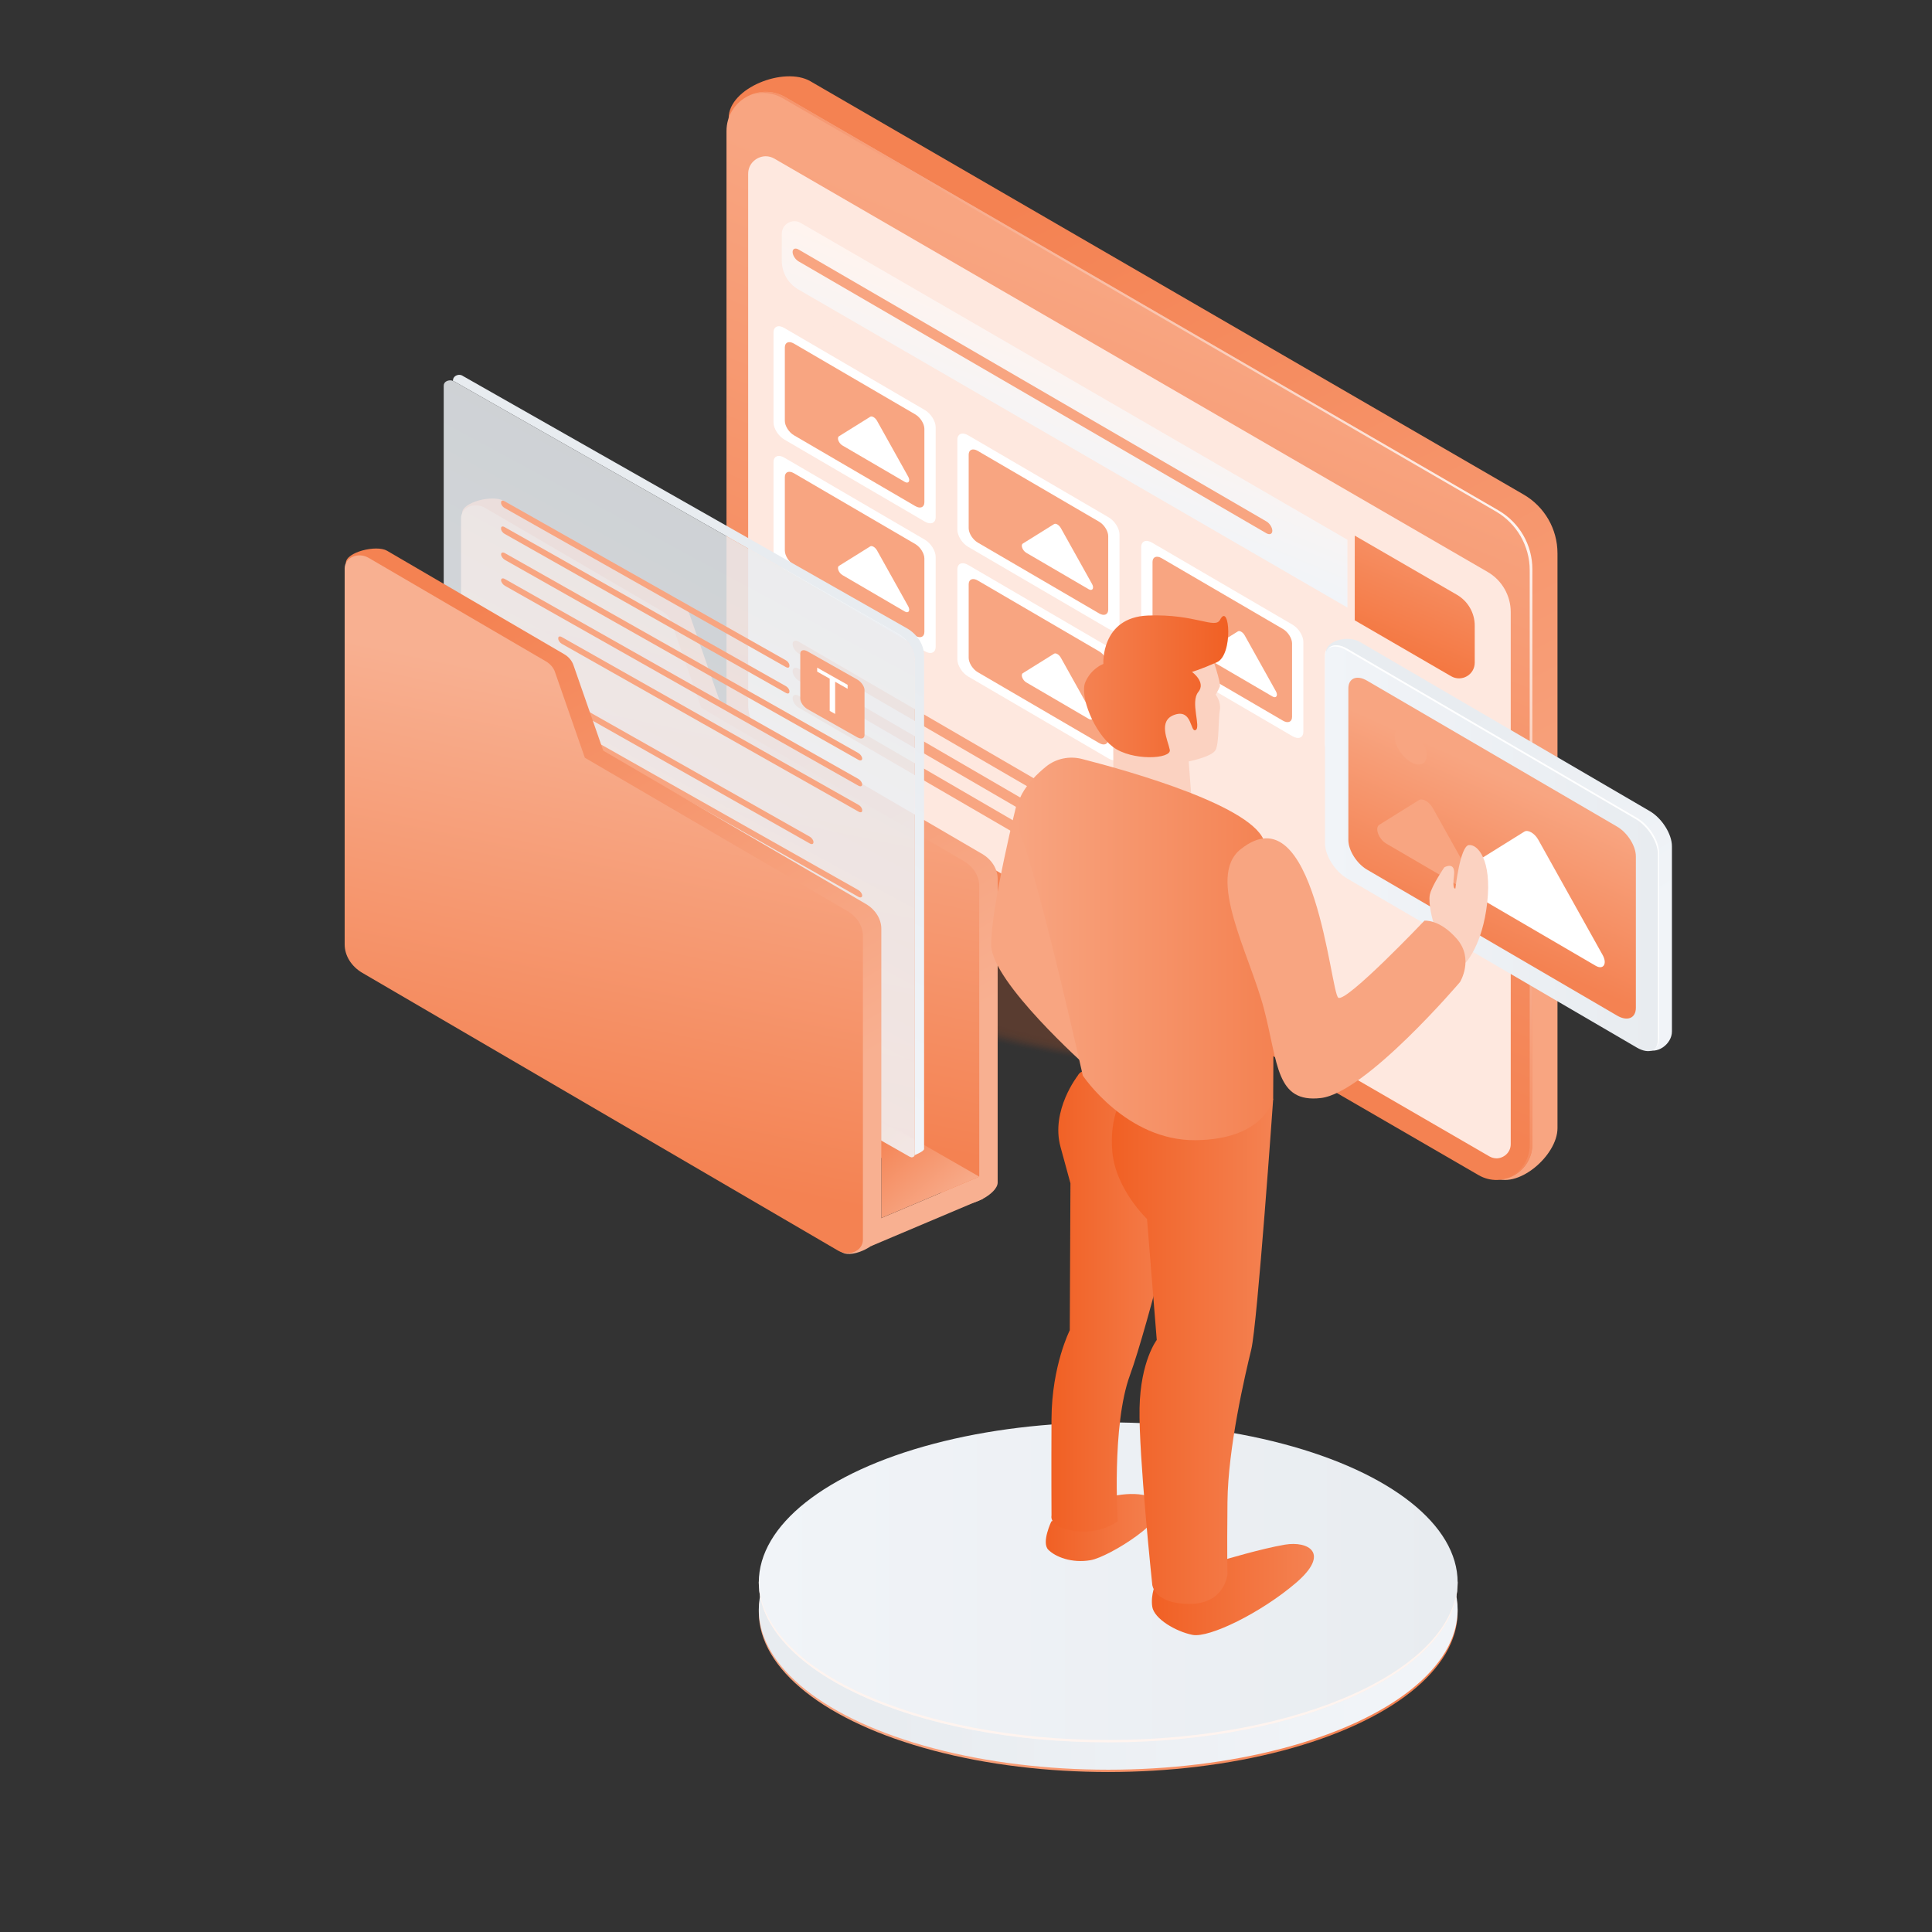 <?xml version="1.0" encoding="UTF-8"?>
<svg id="Layer_7" data-name="Layer 7" xmlns="http://www.w3.org/2000/svg" xmlns:xlink="http://www.w3.org/1999/xlink" viewBox="0 0 512 512">
  <rect x="0" y="0" width="512" height="512" fill="#333333" stroke="none"/>
  <defs>
    <style>
      .cls-1 {
        opacity: .47;
      }

      .cls-1, .cls-2, .cls-3, .cls-4, .cls-5, .cls-6, .cls-7, .cls-8, .cls-9, .cls-10, .cls-11, .cls-12, .cls-13, .cls-14, .cls-15, .cls-16, .cls-17, .cls-18, .cls-19, .cls-20, .cls-21, .cls-22, .cls-23, .cls-24, .cls-25, .cls-26, .cls-27, .cls-28, .cls-29, .cls-30, .cls-31, .cls-32, .cls-33, .cls-34, .cls-35, .cls-36, .cls-37, .cls-38, .cls-39, .cls-40, .cls-41, .cls-42, .cls-43, .cls-44, .cls-45, .cls-46, .cls-47, .cls-48, .cls-49, .cls-50, .cls-51, .cls-52, .cls-53, .cls-54, .cls-55, .cls-56, .cls-57, .cls-58, .cls-59, .cls-60, .cls-61, .cls-62, .cls-63, .cls-64, .cls-65, .cls-66, .cls-67, .cls-68, .cls-69, .cls-70, .cls-71, .cls-72, .cls-73, .cls-74, .cls-75, .cls-76, .cls-77, .cls-78, .cls-79, .cls-80, .cls-81 {
        stroke-width: 0px;
      }

      .cls-1, .cls-2, .cls-3, .cls-5, .cls-6, .cls-7, .cls-9, .cls-10, .cls-13, .cls-14, .cls-15, .cls-17, .cls-19, .cls-20, .cls-21, .cls-22, .cls-24, .cls-26, .cls-28, .cls-31, .cls-32, .cls-33, .cls-34, .cls-35, .cls-36, .cls-37, .cls-38, .cls-41, .cls-42, .cls-43, .cls-47, .cls-48, .cls-50, .cls-51, .cls-53, .cls-55, .cls-56, .cls-57, .cls-58, .cls-60, .cls-62, .cls-64, .cls-66, .cls-68, .cls-69, .cls-70, .cls-71, .cls-72, .cls-76, .cls-77, .cls-78, .cls-80 {
        fill: #f16024;
      }

      .cls-2 {
        opacity: .41;
      }

      .cls-3 {
        opacity: .43;
      }

      .cls-4 {
        fill: #fff4ef;
      }

      .cls-5 {
        opacity: .53;
      }

      .cls-6 {
        opacity: .73;
      }

      .cls-7 {
        opacity: .63;
      }

      .cls-8 {
        fill: url(#linear-gradient-17);
      }

      .cls-9 {
        opacity: .39;
      }

      .cls-10 {
        opacity: .06;
      }

      .cls-11 {
        fill: url(#linear-gradient-19);
      }

      .cls-12 {
        fill: url(#linear-gradient);
      }

      .cls-13 {
        opacity: .69;
      }

      .cls-14 {
        opacity: .45;
      }

      .cls-15 {
        opacity: .49;
      }

      .cls-16 {
        fill: url(#linear-gradient-21);
      }

      .cls-17 {
        opacity: .82;
      }

      .cls-18 {
        fill: url(#linear-gradient-6);
      }

      .cls-19 {
        opacity: .25;
      }

      .cls-20 {
        opacity: .29;
      }

      .cls-21 {
        opacity: .71;
      }

      .cls-23 {
        fill: #fbd2c1;
      }

      .cls-82 {
        opacity: .2;
      }

      .cls-24 {
        opacity: .67;
      }

      .cls-25 {
        fill: url(#linear-gradient-12);
        opacity: .86;
      }

      .cls-83 {
        fill: url(#linear-gradient-4);
        stroke: #fee8df;
        stroke-miterlimit: 10;
        stroke-width: 3.88px;
      }

      .cls-26 {
        opacity: .22;
      }

      .cls-27 {
        fill: url(#linear-gradient-15);
      }

      .cls-28 {
        opacity: .86;
      }

      .cls-29 {
        fill: url(#linear-gradient-11);
      }

      .cls-30 {
        fill: url(#linear-gradient-5);
      }

      .cls-31 {
        opacity: .14;
      }

      .cls-32 {
        opacity: .98;
      }

      .cls-33 {
        opacity: .31;
      }

      .cls-34 {
        opacity: .76;
      }

      .cls-35 {
        opacity: .8;
      }

      .cls-36 {
        opacity: .59;
      }

      .cls-37 {
        opacity: .84;
      }

      .cls-38 {
        opacity: .1;
      }

      .cls-39 {
        fill: url(#linear-gradient-13);
      }

      .cls-40 {
        fill: url(#linear-gradient-23);
      }

      .cls-41 {
        opacity: .94;
      }

      .cls-42 {
        opacity: .08;
      }

      .cls-43 {
        opacity: .16;
      }

      .cls-44 {
        fill: url(#linear-gradient-16);
      }

      .cls-45 {
        fill: url(#linear-gradient-22);
      }

      .cls-46 {
        fill: #fff;
      }

      .cls-47 {
        opacity: .24;
      }

      .cls-48 {
        opacity: .18;
      }

      .cls-49 {
        fill: url(#linear-gradient-20);
      }

      .cls-50 {
        opacity: .57;
      }

      .cls-51 {
        opacity: .37;
      }

      .cls-52 {
        fill: url(#linear-gradient-14);
      }

      .cls-53 {
        opacity: .27;
      }

      .cls-54 {
        fill: url(#linear-gradient-2);
      }

      .cls-55 {
        opacity: .35;
      }

      .cls-56 {
        opacity: .61;
      }

      .cls-57 {
        opacity: .65;
      }

      .cls-58 {
        opacity: .04;
      }

      .cls-59 {
        fill: url(#linear-gradient-7);
      }

      .cls-60 {
        opacity: .96;
      }

      .cls-61 {
        fill: url(#linear-gradient-3);
      }

      .cls-62 {
        opacity: .55;
      }

      .cls-63 {
        fill: url(#linear-gradient-9);
      }

      .cls-64 {
        opacity: .88;
      }

      .cls-65 {
        fill: #fee8df;
      }

      .cls-66 {
        opacity: 0;
      }

      .cls-67 {
        fill: #f8a581;
      }

      .cls-68 {
        opacity: .9;
      }

      .cls-69 {
        opacity: .02;
      }

      .cls-70 {
        opacity: .12;
      }

      .cls-71 {
        opacity: .51;
      }

      .cls-72 {
        opacity: .33;
      }

      .cls-73 {
        fill: url(#linear-gradient-8);
      }

      .cls-74 {
        fill: url(#linear-gradient-24);
      }

      .cls-75 {
        fill: url(#linear-gradient-18);
      }

      .cls-76 {
        opacity: .75;
      }

      .cls-77 {
        opacity: .92;
      }

      .cls-78 {
        opacity: .78;
      }

      .cls-79 {
        fill: url(#linear-gradient-10);
      }

      .cls-80 {
        opacity: .2;
      }

      .cls-81 {
        fill: #f8b091;
      }
    </style>
    <linearGradient id="linear-gradient" x1="254.31" y1="61.84" x2="357.47" y2="266.58" gradientUnits="userSpaceOnUse">
      <stop offset="0" stop-color="#f48252"/>
      <stop offset="1" stop-color="#f8a581"/>
    </linearGradient>
    <linearGradient id="linear-gradient-2" x1="267.23" y1="246.47" x2="330.98" y2="92.31" xlink:href="#linear-gradient"/>
    <linearGradient id="linear-gradient-3" x1="387.52" y1="104.35" x2="269.82" y2="190.7" gradientUnits="userSpaceOnUse">
      <stop offset="0" stop-color="#fff"/>
      <stop offset="1" stop-color="#f16024"/>
    </linearGradient>
    <linearGradient id="linear-gradient-4" x1="276.14" y1="127.11" x2="290.33" y2="92.81" gradientUnits="userSpaceOnUse">
      <stop offset="0" stop-color="#f1f4f8"/>
      <stop offset="1" stop-color="#fff4ef"/>
    </linearGradient>
    <linearGradient id="linear-gradient-5" x1="369.24" y1="172.91" x2="378.69" y2="150.07" gradientUnits="userSpaceOnUse">
      <stop offset="0" stop-color="#f47741"/>
      <stop offset="1" stop-color="#f68e62"/>
    </linearGradient>
    <linearGradient id="linear-gradient-6" x1="416.53" y1="253.54" x2="381.24" y2="192.73" gradientUnits="userSpaceOnUse">
      <stop offset="0" stop-color="#f1f4f8"/>
      <stop offset="1" stop-color="#e8ecf0"/>
    </linearGradient>
    <linearGradient id="linear-gradient-7" x1="351.14" y1="224.77" x2="439.7" y2="224.77" xlink:href="#linear-gradient-6"/>
    <linearGradient id="linear-gradient-8" x1="385.93" y1="246.14" x2="402.98" y2="207.77" xlink:href="#linear-gradient"/>
    <linearGradient id="linear-gradient-9" x1="-1163.66" y1="156.72" x2="-1244.24" y2="282.69" gradientTransform="translate(-1016.29 -79.08) rotate(-176.18) scale(1 -1) skewX(-3.8)" gradientUnits="userSpaceOnUse">
      <stop offset="0" stop-color="#f48252"/>
      <stop offset="1" stop-color="#f8b091"/>
    </linearGradient>
    <linearGradient id="linear-gradient-10" x1="-1198.15" y1="289.22" x2="-1214.91" y2="168.86" xlink:href="#linear-gradient-9"/>
    <linearGradient id="linear-gradient-11" x1="-1249.28" y1="297.59" x2="-1268.93" y2="318.55" xlink:href="#linear-gradient-9"/>
    <linearGradient id="linear-gradient-12" x1="-1169.43" y1="260.25" x2="-1223.61" y2="145.14" gradientTransform="translate(-1016.29 -79.08) rotate(-176.18) scale(1 -1) skewX(-3.8)" xlink:href="#linear-gradient-6"/>
    <linearGradient id="linear-gradient-13" x1="-1175.03" y1="251.94" x2="-1222.06" y2="152" gradientTransform="translate(-1016.29 -79.08) rotate(-176.18) scale(1 -1) skewX(-3.8)" xlink:href="#linear-gradient-6"/>
    <linearGradient id="linear-gradient-14" x1="-1132.83" y1="172.03" x2="-1213.41" y2="298.01" xlink:href="#linear-gradient-9"/>
    <linearGradient id="linear-gradient-15" x1="-1167.32" y1="304.53" x2="-1184.08" y2="184.17" xlink:href="#linear-gradient-9"/>
    <linearGradient id="linear-gradient-16" x1="363.35" y1="427.2" x2="233.29" y2="427.2" xlink:href="#linear-gradient"/>
    <linearGradient id="linear-gradient-17" x1="363.35" y1="426.59" x2="233.29" y2="426.59" xlink:href="#linear-gradient-6"/>
    <linearGradient id="linear-gradient-18" x1="201.09" y1="419.35" x2="386.28" y2="419.35" xlink:href="#linear-gradient-6"/>
    <linearGradient id="linear-gradient-19" x1="38.78" y1="404.81" x2="69.3" y2="404.81" gradientTransform="translate(346.45) rotate(-180) scale(1 -1)" gradientUnits="userSpaceOnUse">
      <stop offset="0" stop-color="#f48252"/>
      <stop offset="1" stop-color="#f16024"/>
    </linearGradient>
    <linearGradient id="linear-gradient-20" x1="-1.76" y1="421.25" x2="41.19" y2="421.25" xlink:href="#linear-gradient-19"/>
    <linearGradient id="linear-gradient-21" x1="31.93" y1="344.77" x2="67.83" y2="344.77" xlink:href="#linear-gradient-19"/>
    <linearGradient id="linear-gradient-22" x1="9.04" y1="357.65" x2="51.8" y2="357.65" xlink:href="#linear-gradient-19"/>
    <linearGradient id="linear-gradient-23" x1="46.73" y1="181.87" x2="84.97" y2="181.87" gradientTransform="translate(240.53)" xlink:href="#linear-gradient-19"/>
    <linearGradient id="linear-gradient-24" x1="8.99" y1="251.47" x2="77.22" y2="251.47" gradientTransform="translate(346.45) rotate(-180) scale(1 -1)" xlink:href="#linear-gradient"/>
  </defs>
  <g class="cls-82">
    <ellipse class="cls-66" cx="264.74" cy="257.82" rx="18.57" ry="79.71" transform="translate(-47.29 455.81) rotate(-76.64)"/>
    <ellipse class="cls-69" cx="265.48" cy="258" rx="18.33" ry="78.71" transform="translate(-46.89 456.68) rotate(-76.64)"/>
    <ellipse class="cls-58" cx="266.23" cy="258.18" rx="18.08" ry="77.72" transform="translate(-46.48 457.55) rotate(-76.64)"/>
    <ellipse class="cls-10" cx="266.97" cy="258.36" rx="17.84" ry="76.72" transform="translate(-46.07 458.42) rotate(-76.64)"/>
    <ellipse class="cls-42" cx="267.72" cy="258.53" rx="17.6" ry="75.73" transform="translate(-45.67 459.28) rotate(-76.64)"/>
    <ellipse class="cls-38" cx="268.47" cy="258.71" rx="17.35" ry="74.73" transform="translate(-45.26 460.15) rotate(-76.64)"/>
    <ellipse class="cls-70" cx="269.21" cy="258.89" rx="17.11" ry="73.74" transform="translate(-44.86 461.02) rotate(-76.65)"/>
    <ellipse class="cls-31" cx="269.96" cy="259.07" rx="16.87" ry="72.74" transform="translate(-44.45 461.89) rotate(-76.65)"/>
    <ellipse class="cls-43" cx="270.7" cy="259.24" rx="16.62" ry="71.75" transform="translate(-44.04 462.76) rotate(-76.65)"/>
    <ellipse class="cls-48" cx="271.45" cy="259.42" rx="16.38" ry="70.75" transform="translate(-43.64 463.63) rotate(-76.65)"/>
    <ellipse class="cls-80" cx="272.2" cy="259.6" rx="16.14" ry="69.76" transform="translate(-43.23 464.5) rotate(-76.65)"/>
    <ellipse class="cls-26" cx="272.94" cy="259.77" rx="15.89" ry="68.76" transform="translate(-42.82 465.38) rotate(-76.65)"/>
    <ellipse class="cls-47" cx="273.69" cy="259.95" rx="15.65" ry="67.77" transform="translate(-42.42 466.25) rotate(-76.65)"/>
    <ellipse class="cls-19" cx="274.43" cy="260.13" rx="15.4" ry="66.78" transform="translate(-42.01 467.12) rotate(-76.66)"/>
    <ellipse class="cls-53" cx="275.18" cy="260.31" rx="15.16" ry="65.78" transform="translate(-41.6 467.99) rotate(-76.66)"/>
    <ellipse class="cls-20" cx="275.93" cy="260.48" rx="14.92" ry="64.79" transform="translate(-41.19 468.86) rotate(-76.66)"/>
    <ellipse class="cls-33" cx="276.67" cy="260.66" rx="14.67" ry="63.79" transform="translate(-40.79 469.73) rotate(-76.66)"/>
    <ellipse class="cls-72" cx="277.42" cy="260.84" rx="14.43" ry="62.8" transform="translate(-40.38 470.61) rotate(-76.66)"/>
    <ellipse class="cls-55" cx="278.16" cy="261.01" rx="14.19" ry="61.8" transform="translate(-39.97 471.48) rotate(-76.67)"/>
    <ellipse class="cls-51" cx="278.91" cy="261.19" rx="13.94" ry="60.81" transform="translate(-39.56 472.35) rotate(-76.67)"/>
    <ellipse class="cls-9" cx="279.66" cy="261.37" rx="13.7" ry="59.81" transform="translate(-39.15 473.23) rotate(-76.67)"/>
    <ellipse class="cls-2" cx="280.4" cy="261.55" rx="13.46" ry="58.82" transform="translate(-38.74 474.1) rotate(-76.67)"/>
    <ellipse class="cls-3" cx="281.15" cy="261.72" rx="13.21" ry="57.82" transform="translate(-38.33 474.98) rotate(-76.67)"/>
    <ellipse class="cls-14" cx="281.89" cy="261.9" rx="12.97" ry="56.83" transform="translate(-37.92 475.85) rotate(-76.68)"/>
    <ellipse class="cls-1" cx="282.64" cy="262.08" rx="12.73" ry="55.83" transform="translate(-37.51 476.73) rotate(-76.68)"/>
    <ellipse class="cls-15" cx="283.39" cy="262.25" rx="12.48" ry="54.84" transform="translate(-37.1 477.6) rotate(-76.68)"/>
    <ellipse class="cls-71" cx="284.13" cy="262.43" rx="12.24" ry="53.84" transform="translate(-36.69 478.48) rotate(-76.68)"/>
    <ellipse class="cls-5" cx="284.88" cy="262.61" rx="12" ry="52.85" transform="translate(-36.28 479.36) rotate(-76.69)"/>
    <ellipse class="cls-62" cx="285.62" cy="262.79" rx="11.75" ry="51.85" transform="translate(-35.86 480.23) rotate(-76.69)"/>
    <ellipse class="cls-50" cx="286.37" cy="262.96" rx="11.51" ry="50.86" transform="translate(-35.45 481.11) rotate(-76.69)"/>
    <ellipse class="cls-36" cx="287.12" cy="263.14" rx="11.27" ry="49.86" transform="translate(-35.04 481.99) rotate(-76.69)"/>
    <ellipse class="cls-56" cx="287.86" cy="263.32" rx="11.02" ry="48.87" transform="translate(-34.62 482.87) rotate(-76.7)"/>
    <ellipse class="cls-7" cx="288.61" cy="263.5" rx="10.78" ry="47.87" transform="translate(-34.21 483.75) rotate(-76.7)"/>
    <ellipse class="cls-57" cx="289.35" cy="263.67" rx="10.53" ry="46.88" transform="translate(-33.79 484.64) rotate(-76.7)"/>
    <ellipse class="cls-24" cx="290.1" cy="263.85" rx="10.29" ry="45.88" transform="translate(-33.38 485.52) rotate(-76.71)"/>
    <ellipse class="cls-13" cx="290.85" cy="264.03" rx="10.05" ry="44.89" transform="translate(-32.96 486.4) rotate(-76.71)"/>
    <ellipse class="cls-21" cx="291.59" cy="264.2" rx="9.8" ry="43.9" transform="translate(-32.54 487.29) rotate(-76.72)"/>
    <ellipse class="cls-6" cx="292.34" cy="264.38" rx="9.56" ry="42.9" transform="translate(-32.13 488.17) rotate(-76.72)"/>
    <ellipse class="cls-76" cx="293.08" cy="264.56" rx="9.32" ry="41.91" transform="translate(-31.71 489.06) rotate(-76.72)"/>
    <ellipse class="cls-34" cx="293.83" cy="264.74" rx="9.07" ry="40.91" transform="translate(-31.29 489.94) rotate(-76.73)"/>
    <ellipse class="cls-78" cx="294.58" cy="264.91" rx="8.83" ry="39.92" transform="translate(-30.87 490.83) rotate(-76.73)"/>
    <ellipse class="cls-35" cx="295.32" cy="265.09" rx="8.59" ry="38.92" transform="translate(-30.45 491.72) rotate(-76.74)"/>
    <ellipse class="cls-17" cx="296.07" cy="265.27" rx="8.34" ry="37.93" transform="translate(-30.02 492.62) rotate(-76.74)"/>
    <ellipse class="cls-37" cx="296.82" cy="265.44" rx="8.1" ry="36.93" transform="translate(-29.6 493.51) rotate(-76.75)"/>
    <ellipse class="cls-28" cx="297.56" cy="265.62" rx="7.86" ry="35.94" transform="translate(-29.17 494.41) rotate(-76.75)"/>
    <ellipse class="cls-64" cx="298.31" cy="265.8" rx="7.61" ry="34.94" transform="translate(-28.75 495.3) rotate(-76.76)"/>
    <ellipse class="cls-68" cx="299.05" cy="265.98" rx="7.37" ry="33.95" transform="translate(-28.32 496.2) rotate(-76.77)"/>
    <ellipse class="cls-77" cx="299.8" cy="266.15" rx="7.13" ry="32.95" transform="translate(-27.89 497.1) rotate(-76.77)"/>
    <ellipse class="cls-41" cx="300.55" cy="266.33" rx="6.88" ry="31.96" transform="translate(-27.46 498.01) rotate(-76.78)"/>
    <ellipse class="cls-60" cx="301.29" cy="266.51" rx="6.64" ry="30.96" transform="translate(-27.02 498.92) rotate(-76.79)"/>
    <ellipse class="cls-32" cx="302.04" cy="266.69" rx="6.4" ry="29.97" transform="translate(-26.58 499.83) rotate(-76.8)"/>
    <ellipse class="cls-22" cx="302.78" cy="266.86" rx="6.15" ry="28.97" transform="translate(-26.15 500.74) rotate(-76.81)"/>
  </g>
  <g>
    <path class="cls-12" d="M214.78,21.54l189,109.52c5.55,3.22,8.97,9.15,8.97,15.57v152.35c0,7.32-10.81,16.56-17.14,12.89l-188.6-115.62c-4.84-2.8-7.82-7.97-7.82-13.57l-6.09-151.39c0-8,14.75-13.77,21.67-9.76Z"/>
    <path class="cls-54" d="M208.12,25.75l189,109.52c5.55,3.22,8.97,9.15,8.97,15.57v152.35c0,7.32-7.93,11.9-14.27,8.22l-191.47-110.95c-4.84-2.8-7.82-7.97-7.82-13.57V34.73c0-8,8.66-12.99,15.58-8.98Z"/>
    <path class="cls-65" d="M396.58,306.97c-.65,0-1.28-.18-1.88-.52l-191.47-110.95c-3.06-1.77-4.96-5.07-4.96-8.61V46.07c0-2.88,2.42-4.66,4.66-4.66.8,0,1.58.22,2.31.64l189,109.52c3.77,2.18,6.12,6.25,6.12,10.61v141.01c0,2.34-1.97,3.79-3.79,3.79Z"/>
    <path class="cls-61" d="M397.13,135.27L208.12,25.75c-2.81-1.63-5.89-1.72-8.58-.77,2.51-.68,5.31-.44,7.88,1.04l189,109.52c5.55,3.22,8.97,9.15,8.97,15.57v152.35c0,4.32-2.79,7.63-6.36,8.91,3.91-1.06,7.06-4.57,7.06-9.18v-152.35c0-6.42-3.42-12.35-8.97-15.57Z"/>
  </g>
  <g>
    <path class="cls-83" d="M359.02,141.93v22.45l-148.4-85.98c-3.32-1.9-5.38-5.46-5.38-9.31v-7.12c0-4.09,4.41-6.59,7.93-4.57l145.85,84.52Z"/>
    <path class="cls-30" d="M390.82,165.81v9.79c0,3.24-3.48,5.22-6.27,3.6l-25.53-14.81v-22.45l27.11,15.7c2.91,1.7,4.69,4.81,4.69,8.17Z"/>
    <path class="cls-67" d="M335.61,141.32l-123.99-72.06c-.86-.5-1.57-1.61-1.57-2.48h0c0-.86.7-1.16,1.57-.66l123.99,72.06c.86.5,1.57,1.62,1.57,2.48h0c0,.86-.7,1.16-1.57.66Z"/>
  </g>
  <path class="cls-67" d="M335.61,245.22l-123.99-72.06c-.86-.5-1.57-1.61-1.57-2.48h0c0-.86.7-1.16,1.57-.66l123.99,72.06c.86.5,1.57,1.62,1.57,2.48h0c0,.86-.7,1.16-1.57.66Z"/>
  <path class="cls-67" d="M335.61,252.4l-123.99-72.06c-.86-.5-1.57-1.62-1.57-2.48h0c0-.86.7-1.16,1.57-.66l123.99,72.06c.86.5,1.57,1.61,1.57,2.48h0c0,.86-.7,1.16-1.57.66Z"/>
  <path class="cls-67" d="M335.61,259.57l-123.99-72.06c-.86-.5-1.57-1.62-1.57-2.48h0c0-.86.7-1.16,1.57-.66l123.99,72.06c.86.5,1.57,1.61,1.57,2.48h0c0,.86-.7,1.16-1.57.66Z"/>
  <g>
    <path class="cls-46" d="M245.1,138.23l-37.25-21.75c-1.58-.92-2.86-2.95-2.86-4.54v-23.83c0-1.58,1.28-2.12,2.86-1.19l37.25,21.75c1.58.92,2.86,2.95,2.86,4.54v23.83c0,1.58-1.28,2.12-2.86,1.19Z"/>
    <path class="cls-67" d="M242.56,134.12l-32.16-18.77c-1.33-.78-2.41-2.48-2.41-3.81v-19.49c0-1.33,1.08-1.78,2.41-1l32.16,18.77c1.33.78,2.41,2.48,2.41,3.81v19.49c0,1.33-1.08,1.78-2.41,1Z"/>
    <path class="cls-67" d="M212.87,111.99l10.19,5.95c.98.57,1.52-.26.9-1.38l-5.09-9.12c-.47-.83-1.33-1.34-1.79-1.05l-5.09,3.17c-.63.39-.09,1.85.9,2.43Z"/>
    <path class="cls-46" d="M223.23,118.04l16.56,9.67c.98.57,1.52-.26.9-1.38l-8.28-14.83c-.47-.83-1.33-1.34-1.79-1.05l-8.28,5.16c-.63.39-.09,1.85.9,2.43Z"/>
    <path class="cls-67" d="M218.08,100.65c0,1.14-.92,1.52-2.06.86-1.14-.67-2.06-2.13-2.06-3.27s.92-1.52,2.06-.86c1.14.67,2.06,2.13,2.06,3.27Z"/>
  </g>
  <g>
    <path class="cls-46" d="M293.82,166.67l-37.25-21.75c-1.58-.92-2.86-2.95-2.86-4.54v-23.83c0-1.58,1.28-2.12,2.86-1.19l37.25,21.75c1.58.92,2.86,2.95,2.86,4.54v23.83c0,1.58-1.28,2.12-2.86,1.19Z"/>
    <path class="cls-67" d="M291.28,162.56l-32.16-18.77c-1.33-.78-2.41-2.48-2.41-3.81v-19.49c0-1.33,1.08-1.78,2.41-1l32.16,18.77c1.33.78,2.41,2.48,2.41,3.81v19.49c0,1.33-1.08,1.78-2.41,1Z"/>
    <path class="cls-67" d="M261.59,140.43l10.19,5.95c.98.57,1.52-.26.9-1.38l-5.09-9.12c-.47-.83-1.33-1.34-1.79-1.05l-5.09,3.17c-.63.39-.09,1.85.9,2.43Z"/>
    <path class="cls-46" d="M271.95,146.48l16.56,9.67c.98.57,1.52-.26.9-1.38l-8.28-14.83c-.47-.83-1.33-1.34-1.79-1.05l-8.28,5.16c-.63.39-.09,1.85.9,2.43Z"/>
    <ellipse class="cls-67" cx="264.74" cy="127.88" rx="1.55" ry="2.75" transform="translate(-23.79 184.4) rotate(-36.87)"/>
  </g>
  <g>
    <path class="cls-46" d="M342.54,195.11l-37.25-21.75c-1.58-.92-2.86-2.95-2.86-4.54v-23.83c0-1.58,1.28-2.12,2.86-1.19l37.25,21.75c1.58.92,2.86,2.95,2.86,4.54v23.83c0,1.58-1.28,2.12-2.86,1.19Z"/>
    <path class="cls-67" d="M340,190.99l-32.16-18.77c-1.33-.78-2.41-2.48-2.41-3.81v-19.49c0-1.33,1.08-1.78,2.41-1l32.16,18.77c1.33.78,2.41,2.48,2.41,3.81v19.49c0,1.33-1.08,1.78-2.41,1Z"/>
    <path class="cls-67" d="M310.31,168.87l10.19,5.95c.98.57,1.52-.26.9-1.38l-5.09-9.12c-.47-.83-1.33-1.34-1.79-1.05l-5.09,3.17c-.63.39-.09,1.85.9,2.43Z"/>
    <path class="cls-46" d="M320.67,174.91l16.56,9.67c.98.57,1.52-.26.9-1.38l-8.28-14.83c-.47-.83-1.33-1.34-1.79-1.05l-8.28,5.16c-.63.39-.09,1.85.9,2.43Z"/>
    <path class="cls-67" d="M315.52,157.52c0,1.14-.92,1.52-2.06.86-1.14-.67-2.06-2.13-2.06-3.27s.92-1.52,2.06-.86c1.14.67,2.06,2.13,2.06,3.27Z"/>
  </g>
  <g>
    <path class="cls-46" d="M391.26,223.54l-37.25-21.75c-1.58-.92-2.86-2.95-2.86-4.54v-23.83c0-1.58,1.28-2.12,2.86-1.19l37.25,21.75c1.58.92,2.86,2.95,2.86,4.54v23.83c0,1.58-1.28,2.12-2.86,1.19Z"/>
    <path class="cls-67" d="M388.72,219.43l-32.16-18.77c-1.33-.78-2.41-2.48-2.41-3.81v-19.49c0-1.33,1.08-1.78,2.41-1l32.16,18.77c1.33.78,2.41,2.48,2.41,3.81v19.49c0,1.33-1.08,1.78-2.41,1Z"/>
    <path class="cls-67" d="M359.03,197.3l10.19,5.95c.98.57,1.52-.26.9-1.38l-5.09-9.12c-.47-.83-1.33-1.34-1.79-1.05l-5.09,3.17c-.63.39-.09,1.85.9,2.43Z"/>
    <path class="cls-46" d="M369.39,203.35l16.56,9.67c.98.57,1.52-.26.9-1.38l-8.28-14.83c-.47-.83-1.33-1.34-1.79-1.05l-8.28,5.16c-.63.39-.09,1.85.9,2.43Z"/>
    <ellipse class="cls-67" cx="362.17" cy="184.76" rx="1.55" ry="2.75" transform="translate(-38.42 254.23) rotate(-36.87)"/>
  </g>
  <g>
    <path class="cls-46" d="M245.1,172.59l-37.25-21.75c-1.58-.92-2.86-2.95-2.86-4.54v-23.83c0-1.58,1.28-2.12,2.86-1.19l37.25,21.75c1.58.92,2.86,2.95,2.86,4.54v23.83c0,1.58-1.28,2.12-2.86,1.19Z"/>
    <path class="cls-67" d="M242.56,168.48l-32.16-18.77c-1.33-.78-2.41-2.48-2.41-3.81v-19.49c0-1.33,1.08-1.78,2.41-1l32.16,18.77c1.33.78,2.41,2.48,2.41,3.81v19.49c0,1.33-1.08,1.78-2.41,1Z"/>
    <path class="cls-67" d="M212.87,146.35l10.19,5.95c.98.57,1.52-.26.9-1.38l-5.09-9.12c-.47-.83-1.33-1.34-1.79-1.05l-5.09,3.17c-.63.39-.09,1.85.9,2.43Z"/>
    <path class="cls-46" d="M223.23,152.39l16.56,9.67c.98.57,1.52-.26.9-1.38l-8.28-14.83c-.47-.83-1.33-1.34-1.79-1.05l-8.28,5.16c-.63.39-.09,1.85.9,2.43Z"/>
    <ellipse class="cls-67" cx="216.02" cy="133.8" rx="1.55" ry="2.75" transform="translate(-37.08 156.35) rotate(-36.87)"/>
  </g>
  <g>
    <path class="cls-46" d="M293.82,201.03l-37.25-21.75c-1.58-.92-2.86-2.95-2.86-4.54v-23.83c0-1.58,1.28-2.12,2.86-1.19l37.25,21.75c1.58.92,2.86,2.95,2.86,4.54v23.83c0,1.58-1.28,2.12-2.86,1.19Z"/>
    <path class="cls-67" d="M291.28,196.91l-32.16-18.77c-1.33-.78-2.41-2.48-2.41-3.81v-19.49c0-1.33,1.08-1.78,2.41-1l32.16,18.77c1.33.78,2.41,2.48,2.41,3.81v19.49c0,1.33-1.08,1.78-2.41,1Z"/>
    <path class="cls-67" d="M261.59,174.79l10.19,5.95c.98.57,1.52-.26.9-1.38l-5.09-9.12c-.47-.83-1.33-1.34-1.79-1.05l-5.09,3.17c-.63.39-.09,1.85.9,2.43Z"/>
    <path class="cls-46" d="M271.95,180.83l16.56,9.67c.98.57,1.52-.26.9-1.38l-8.28-14.83c-.47-.83-1.33-1.34-1.79-1.05l-8.28,5.16c-.63.39-.09,1.85.9,2.43Z"/>
    <ellipse class="cls-67" cx="264.74" cy="162.24" rx="1.55" ry="2.75" transform="translate(-44.4 191.27) rotate(-36.87)"/>
  </g>
  <path class="cls-18" d="M435.84,277.87l-75.42-46.83c-3.26-1.9-5.9-6.09-5.9-9.34l-3.18-48.69c0-3.26,5.82-4.78,9.08-2.87l76.76,44.8c3.26,1.9,5.9,6.09,5.9,9.34v49.1c0,3.26-3.98,6.38-7.24,4.48Z"/>
  <path class="cls-59" d="M433.8,277.63l-76.76-44.8c-3.26-1.9-5.9-6.09-5.9-9.34v-49.1c0-3.26,2.64-4.36,5.9-2.46l76.76,44.8c3.26,1.9,5.9,6.09,5.9,9.34v49.1c0,3.26-2.64,4.36-5.9,2.46Z"/>
  <path class="cls-73" d="M428.56,269.15l-66.27-38.68c-2.74-1.6-4.96-5.12-4.96-7.86v-40.15c0-2.74,2.22-3.67,4.96-2.07l66.27,38.68c2.74,1.6,4.96,5.12,4.96,7.86v40.15c0,2.74-2.22,3.67-4.96,2.07Z"/>
  <path class="cls-67" d="M367.39,223.57l20.99,12.25c2.03,1.18,3.14-.53,1.85-2.85l-10.5-18.79c-.96-1.72-2.73-2.75-3.69-2.15l-10.5,6.54c-1.29.81-.18,3.82,1.85,5Z"/>
  <path class="cls-46" d="M388.74,236.02l34.13,19.92c2.03,1.18,3.14-.53,1.85-2.85l-17.06-30.55c-.96-1.72-2.73-2.75-3.69-2.15l-17.06,10.63c-1.29.81-.18,3.82,1.85,5Z"/>
  <ellipse class="cls-67" cx="373.87" cy="197.71" rx="3.19" ry="5.67" transform="translate(-43.86 263.83) rotate(-36.87)"/>
  <path class="cls-46" d="M433.8,216.72l-76.76-44.8c-2.18-1.27-4.07-1.18-5.09,0,1.07-.84,2.8-.8,4.76.34l76.76,44.8c3.26,1.9,5.9,6.09,5.9,9.34v49.1c0,1.08-.31,1.89-.81,2.46.71-.56,1.14-1.5,1.14-2.8v-49.1c0-3.26-2.64-7.44-5.9-9.34Z"/>
  <g>
    <path class="cls-63" d="M182.8,163.01l7.9,22.67,69.58,40.62c2.55,1.49,4.11,4,4.11,6.59v80.51c0,2.98-7.44,6.96-10.37,5.25l-122.29-75.96c-2.91-1.7-4.69-4.56-4.69-7.53v-86.67l-4.55-12.55c0-2.88,8.1-4.88,10.92-3.23l46.94,27.41c1.17.68,2.04,1.7,2.44,2.87Z"/>
    <path class="cls-79" d="M177.92,164.89l7.9,22.67,69.58,40.62c2.55,1.49,4.11,4,4.11,6.59v80.51c0,2.98-3.69,4.59-6.61,2.88l-126.04-73.59c-2.91-1.7-4.69-4.56-4.69-7.53v-99.66c0-2.88,3.56-4.43,6.38-2.78l46.94,27.41c1.17.68,2.04,1.7,2.44,2.87Z"/>
  </g>
  <polygon class="cls-81" points="260.47 311.41 230.81 323.96 230.81 330.24 260.47 317.7 260.47 311.41"/>
  <polygon class="cls-29" points="259.51 311.82 233.56 296.92 233.56 322.79 259.51 311.82"/>
  <path class="cls-25" d="M117.59,102.22v131.52c0,1.62,1,3.23,2.6,4.08l120.87,68.72.46.17c.38.03.92-.21.92-.81v-130.71c0-2.89-1.76-5.7-4.59-7.31l-117.5-66.81c-.08-.07-.23-.08-.31-.09-.23-.15-.38-.16-.61-.18-.77-.05-1.84.35-1.84,1.43Z"/>
  <path class="cls-39" d="M120.04,100.84v.13c.08,0,.23.02.31.09l117.5,66.81c2.83,1.6,4.59,4.41,4.59,7.31v130.93s2.45-1,2.45-1.61v-130.71c0-2.89-1.76-5.7-4.59-7.31l-117.58-66.81c-.31-.22-.61-.31-.92-.33-.69-.05-1.76.42-1.76,1.5Z"/>
  <path class="cls-67" d="M133.7,134.61l74.59,42.18c.5.28.91.15.91-.29v-.19c0-.44-.41-1.03-.91-1.31l-74.59-42.18c-.5-.28-.91-.15-.91.29v.19c0,.44.41,1.03.91,1.31Z"/>
  <path class="cls-67" d="M133.7,141.46l74.59,42.18c.5.28.91.15.91-.29v-.19c0-.44-.41-1.03-.91-1.31l-74.59-42.18c-.5-.28-.91-.15-.91.29v.19c0,.44.41,1.03.91,1.31Z"/>
  <path class="cls-67" d="M133.81,148.38l93.66,52.97c.56.32,1.02.17,1.02-.32h0c0-.49-.46-1.15-1.02-1.47l-93.66-52.97c-.56-.32-1.02-.17-1.02.32h0c0,.49.46,1.15,1.02,1.47Z"/>
  <path class="cls-67" d="M133.81,155.24l93.66,52.97c.56.32,1.02.17,1.02-.32h0c0-.49-.46-1.15-1.02-1.47l-93.66-52.97c-.56-.32-1.02-.17-1.02.32h0c0,.49.46,1.15,1.02,1.47Z"/>
  <path class="cls-67" d="M148.87,170.61l78.69,44.5c.51.29.93.16.93-.29v-.15c0-.45-.42-1.06-.93-1.35l-78.69-44.5c-.51-.29-.93-.16-.93.29v.15c0,.45.42,1.06.93,1.35Z"/>
  <path class="cls-67" d="M133.74,177.8l80.88,45.74c.52.29.95.16.95-.3v-.13c0-.46-.43-1.07-.95-1.37l-80.88-45.74c-.52-.29-.95-.16-.95.3v.13c0,.46.43,1.07.95,1.37Z"/>
  <path class="cls-67" d="M133.81,184.69l93.66,52.97c.56.32,1.02.17,1.02-.32h0c0-.49-.46-1.15-1.02-1.47l-93.66-52.97c-.56-.32-1.02-.17-1.02.32h0c0,.49.46,1.15,1.02,1.47Z"/>
  <path class="cls-67" d="M133.81,191.55l93.66,52.97c.56.32,1.02.17,1.02-.32h0c0-.49-.46-1.15-1.02-1.47l-93.66-52.97c-.56-.32-1.02-.17-1.02.32h0c0,.49.46,1.15,1.02,1.47Z"/>
  <path class="cls-67" d="M133.81,198.41l93.66,52.97c.56.32,1.02.17,1.02-.32h0c0-.49-.46-1.15-1.02-1.47l-93.66-52.97c-.56-.32-1.02-.17-1.02.32h0c0,.49.46,1.15,1.02,1.47Z"/>
  <path class="cls-67" d="M148.87,213.78l78.69,44.5c.51.29.93.16.93-.29v-.15c0-.45-.42-1.06-.93-1.35l-78.69-44.5c-.51-.29-.93-.16-.93.29v.15c0,.45.42,1.06.93,1.35Z"/>
  <path class="cls-67" d="M214.01,187.94l13.17,7.45c1.07.6,1.93.33,1.93-.61v-11.91c0-.94-.87-2.19-1.93-2.79l-13.17-7.45c-1.07-.6-1.93-.33-1.93.61v11.91c0,.94.87,2.19,1.93,2.79Z"/>
  <path class="cls-46" d="M221.31,189.2l-1.43-.81v-8.53l-3.32-1.88v-1.05l8.07,4.56v1.05l-3.31-1.87v8.53Z"/>
  <g>
    <path class="cls-52" d="M151.97,176.26l7.9,22.67,69.58,40.62c2.55,1.49,4.11,4,4.11,6.59v80.51c0,2.98-7.44,6.96-10.37,5.25l-122.29-75.96c-2.91-1.7-4.69-4.56-4.69-7.53v-86.67l-4.55-12.55c0-2.88,8.1-4.88,10.92-3.23l46.94,27.41c1.17.68,2.04,1.7,2.44,2.87Z"/>
    <path class="cls-27" d="M147.09,178.14l7.9,22.67,69.58,40.62c2.55,1.49,4.11,4,4.11,6.59v80.51c0,2.98-3.69,4.59-6.61,2.88l-126.04-73.59c-2.91-1.7-4.69-4.56-4.69-7.53v-99.66c0-2.88,3.56-4.43,6.38-2.78l46.94,27.41c1.17.68,2.04,1.7,2.44,2.87Z"/>
  </g>
  <g>
    <g>
      <ellipse class="cls-44" cx="293.69" cy="427.2" rx="92.6" ry="42.4"/>
      <ellipse class="cls-8" cx="293.69" cy="426.59" rx="92.6" ry="42.4"/>
      <ellipse class="cls-75" cx="293.69" cy="419.35" rx="92.6" ry="42.4"/>
      <path class="cls-4" d="M293.69,461.12c-50.91,0-92.21-18.81-92.58-42.08,0,.11-.02.21-.02.31,0,23.42,41.46,42.4,92.6,42.4s92.6-18.98,92.6-42.4c0-.11-.02-.21-.02-.31-.37,23.27-41.67,42.08-92.58,42.08Z"/>
    </g>
    <g>
      <path class="cls-11" d="M278.62,403.19s-2.67,5.57-.83,7.48c1.85,1.91,6.25,3.67,11.24,2.79,4.99-.88,21.56-11.29,18.19-15.11s-11.88-2.35-15.69-.88c-3.81,1.47-12.9,5.72-12.9,5.72Z"/>
      <path class="cls-49" d="M324.09,413.46s10.27-3.08,16.43-4.11c6.16-1.03,12.17,2.2,2.93,10.12-9.24,7.92-23.01,14.67-27.42,13.79-4.41-.88-10.18-4.25-10.67-7.48-.49-3.23.98-6.31.98-6.31l17.75-6.01Z"/>
      <path class="cls-23" d="M379.82,244.33s-1.39-4.84-.9-7.22,3.83-7.25,3.83-7.25c0,0,3.06-1.8,2.57,2.19-.49,3.99.38,3.39.38,3.39,0,0,1.26-11.21,3.56-11.49s6.13,3.85,4.87,15.24c-1.26,11.39-5.76,15.99-5.76,15.99,0,0-1.47-7.53-8.55-10.85Z"/>
      <path class="cls-67" d="M269.68,212.04s-7.22,28.8-6.99,38.55c.23,9.75,25.22,31.99,25.22,31.99l-5.14-50.81-13.09-19.73Z"/>
      <path class="cls-16" d="M285.63,285.04s-7.23,9.21-4.59,18.88l2.64,9.67-.18,38.94s-4.76,9.42-4.84,23.41c-.07,14,0,25.7,0,25.7,0,0-.87,3.05,6.02,4.07,6.89,1.02,11.53-2.54,11.53-2.54,0,0-1.63-25.45,3.22-38.68,4.85-13.23,15.08-55.22,15.08-55.22l-3.98-14.02s-21.46-16.44-24.91-10.21Z"/>
      <path class="cls-45" d="M337.41,291.2s-4.2,59.8-5.81,66.42c-1.61,6.62-6.17,25.96-6.31,40.46-.14,14.51,0,19.09,0,19.09,0,0-.65,7.89-10.06,7.89s-9.87-5.09-9.87-5.09c0,0-3.62-34.36-3.37-46.83.25-12.47,4.56-18.04,4.56-18.04l-2.58-32.06s-8.24-7.81-9.18-17.66c-.94-9.86,3.02-15.15,3.02-15.15l39.59.97Z"/>
      <g>
        <path class="cls-23" d="M321.01,173.46s2.66,7.54,2.25,8.52c-.41.98-1.1,2.11-1.1,2.11,0,0,1.52,1.86,1.1,4.15-.41,2.29-.17,8.62-1.09,10.47-.92,1.85-7.15,3.08-7.15,3.08l.72,9.56-20.68-4.88-.1-24.02,18.95-11.34,7.09,2.34Z"/>
        <path class="cls-40" d="M323.33,164.24c2.53-4.81,3.55,9.34-.85,11.27-4.4,1.94-6.6,2.55-6.6,2.55,0,0,3.83,2.73,1.67,5.34-2.16,2.61.77,9.34-.69,10.07-1.47.73-.86-5.6-5.5-4.08-4.65,1.52-1.83,6.86-1.35,9.32.49,2.46-10.03,3.01-15.04-.75-5.01-3.76-8.93-13.54-7.34-17.21,1.59-3.67,4.77-4.8,4.77-4.8,0,0-.73-12.36,11.86-12.83,12.59-.47,17.72,3.69,19.07,1.12Z"/>
      </g>
      <path class="cls-74" d="M277.18,203.18c2.68-2.18,6.23-2.9,9.58-2.04,12.74,3.26,46.12,12.66,48.41,22.27,2.84,11.89,2.23,67.8,2.23,67.8,0,0-2.14,10.74-20.52,10.95-18.38.21-29.92-17.11-29.92-17.11,0,0-11.88-53.16-16.82-64.53-3.16-7.28,2.53-13.68,7.04-17.34Z"/>
      <path class="cls-67" d="M328.74,225.09c-9.17,7.39,2.46,27.85,6.23,42.3s3.14,24.99,15.08,23.6c11.94-1.4,36.87-30.74,36.87-30.74,0,0,3.77-6.14-.84-11.44s-8.59-4.82-8.59-4.82c0,0-20.74,21.81-22.83,20.41-2.09-1.4-6.17-55.21-25.92-39.3Z"/>
    </g>
  </g>
</svg>